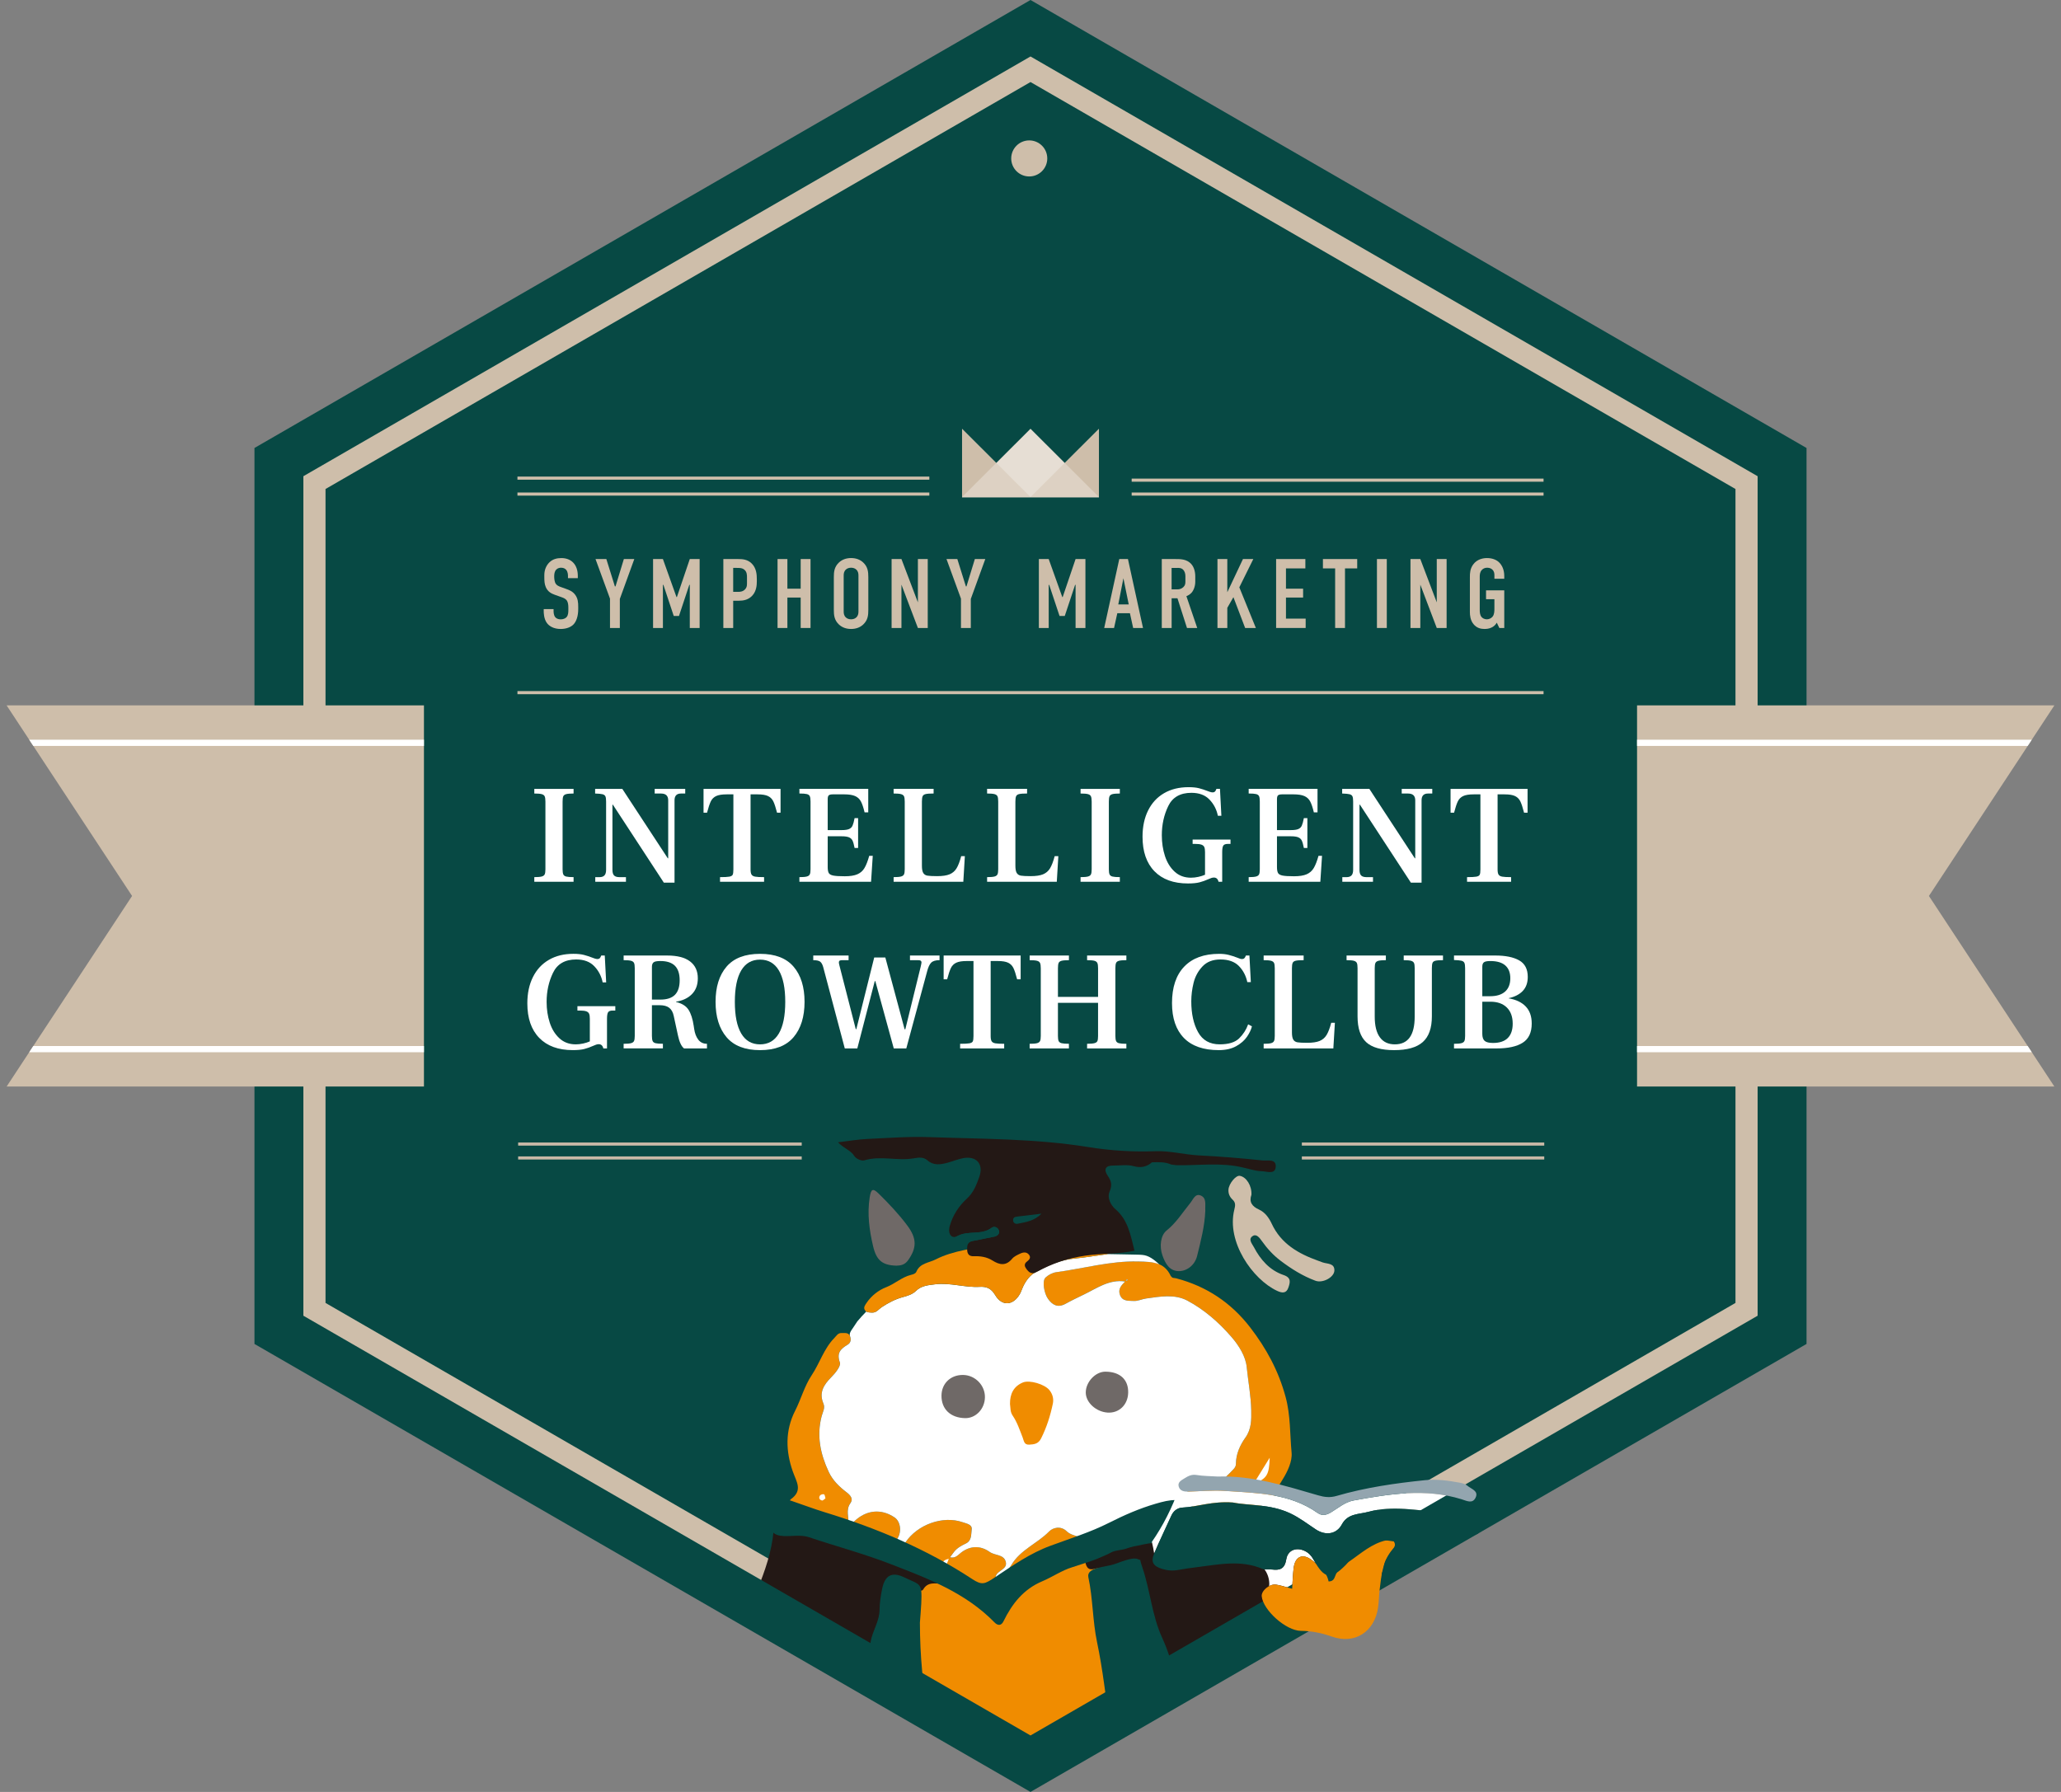 <?xml version="1.0" encoding="UTF-8"?><svg id="_レイヤー_1" xmlns="http://www.w3.org/2000/svg" width="230" height="200" xmlns:xlink="http://www.w3.org/1999/xlink" viewBox="0 0 230 200"><rect x="0" y="0" width="230" height="200" fill="#808080" stroke="none"/><defs><style>.cls-1{clip-path:url(#clippath);}.cls-2{fill:none;}.cls-2,.cls-3,.cls-4,.cls-5,.cls-6,.cls-7,.cls-8,.cls-9,.cls-10,.cls-11,.cls-12{stroke-width:0px;}.cls-3{fill:#6f6967;}.cls-4{fill:#074944;}.cls-5{fill:#231815;}.cls-6{fill:#ddd1c3;}.cls-7{fill:#c9b9a7;}.cls-8{fill:#cebeaa;}.cls-9{fill:#93a5af;}.cls-10{fill:#fff;}.cls-11{fill:#e6ded4;}.cls-12{fill:#f08c00;}</style><clipPath id="clippath"><polygon class="cls-2" points="33.856 53.151 33.856 148.58 115 195.429 196.144 148.58 196.144 53.151 115 6.303 33.856 53.151"/></clipPath></defs><polygon class="cls-8" points="32.142 52.162 32.142 147.838 115 195.676 197.858 147.838 197.858 52.162 115 4.324 32.142 52.162"/><polygon class="cls-4" points="36.327 54.578 36.327 145.422 115 190.843 193.673 145.422 193.673 54.578 115 9.157 36.327 54.578"/><path class="cls-10" d="m59.626,97.899c.387,0,.665-.024.832-.071s.277-.128.33-.244c.052-.115.079-.304.079-.566v-7.542c0-.272-.027-.468-.079-.588-.052-.121-.162-.205-.33-.252-.167-.047-.445-.07-.832-.07v-.519h4.383v.519c-.387,0-.665.024-.832.07-.167.047-.276.131-.323.252-.047.12-.071.316-.071.588v7.542c0,.262.027.453.079.573.052.121.162.202.33.244.167.042.44.063.817.063v.518h-4.383v-.518Z"/><path class="cls-10" d="m68.393,89.808h-.047v7.274c0,.293.061.503.181.629.12.125.323.189.605.189h.722v.518h-3.424v-.518h.47c.252,0,.438-.065.558-.197.12-.13.181-.337.181-.621v-7.62c0-.272-.025-.466-.078-.582-.052-.115-.161-.194-.323-.235-.162-.042-.438-.068-.825-.079v-.519h3.034l5.075,7.747h.047v-6.473c0-.503-.267-.754-.802-.754h-.707v-.519h3.409v.519h-.472c-.482,0-.722.251-.722.754v9.191h-1.194l-5.689-8.704Z"/><path class="cls-10" d="m80.35,97.899c.502,0,.851-.019,1.045-.055.193-.037.316-.107.369-.212s.079-.304.079-.597v-8.375h-.754c-.514,0-.905.063-1.172.189s-.465.325-.597.597c-.13.273-.269.692-.416,1.257h-.392v-2.656h8.594v2.656h-.392c-.147-.576-.286-.998-.416-1.265-.132-.267-.328-.463-.59-.589s-.649-.189-1.162-.189h-.786v8.375c0,.272.037.466.11.581.073.116.206.191.401.228.194.036.526.055.998.055v.518h-4.917v-.518Z"/><path class="cls-10" d="m89.211,97.899c.387,0,.665-.024.832-.071s.277-.128.33-.244c.052-.115.079-.304.079-.566v-7.557c0-.272-.027-.468-.079-.589-.052-.12-.162-.201-.33-.244-.167-.041-.445-.063-.832-.063v-.519h7.682v2.624h-.408c-.127-.534-.262-.94-.409-1.218-.147-.278-.364-.479-.651-.605-.289-.126-.7-.189-1.234-.189h-1.226c-.24,0-.399.037-.479.11-.078.074-.118.215-.118.424v3.456h1.556c.367,0,.643-.039.825-.118s.315-.207.392-.385c.079-.178.156-.456.228-.833h.392v3.33h-.392c-.073-.377-.149-.649-.228-.817-.078-.167-.21-.291-.392-.369s-.458-.118-.825-.118h-1.556v3.425c0,.314.041.539.118.676.079.136.247.231.502.282.257.052.685.079,1.282.079s1.065-.073,1.405-.22c.34-.146.605-.377.793-.692.189-.314.367-.769.534-1.366h.394l-.189,2.891h-7.997v-.518Z"/><path class="cls-10" d="m99.724,97.899c.387,0,.665-.024.832-.071s.277-.128.33-.244c.052-.115.079-.304.079-.566v-7.557c0-.272-.027-.466-.079-.582-.052-.115-.162-.196-.33-.244-.167-.047-.445-.07-.832-.07v-.519h4.463v.519c-.419,0-.715.021-.888.063-.174.042-.286.123-.338.244-.052.121-.079.317-.079.589v7.165c0,.377.051.647.151.809.098.162.254.261.463.298.21.036.57.055,1.084.055.597,0,1.06-.068,1.39-.205s.59-.358.778-.668c.189-.309.362-.762.519-1.359h.408l-.172,2.86h-7.777v-.518Z"/><path class="cls-10" d="m110.156,97.899c.387,0,.665-.024.832-.071s.277-.128.33-.244c.052-.115.079-.304.079-.566v-7.557c0-.272-.027-.466-.079-.582-.052-.115-.162-.196-.33-.244-.167-.047-.445-.07-.832-.07v-.519h4.463v.519c-.419,0-.715.021-.888.063-.174.042-.286.123-.338.244-.052.121-.079.317-.079.589v7.165c0,.377.051.647.151.809.098.162.254.261.463.298.21.036.57.055,1.084.055.597,0,1.06-.068,1.39-.205s.59-.358.778-.668c.189-.309.362-.762.519-1.359h.408l-.172,2.86h-7.777v-.518Z"/><path class="cls-10" d="m120.587,97.899c.387,0,.665-.024.832-.071s.277-.128.33-.244c.052-.115.079-.304.079-.566v-7.542c0-.272-.027-.468-.079-.588-.052-.121-.162-.205-.33-.252-.167-.047-.445-.07-.832-.07v-.519h4.383v.519c-.387,0-.665.024-.832.07-.167.047-.276.131-.323.252-.047.12-.071.316-.071.588v7.542c0,.262.027.453.079.573.052.121.162.202.33.244.167.042.44.063.817.063v.518h-4.383v-.518Z"/><path class="cls-10" d="m128.83,97.239c-.886-.911-1.327-2.194-1.327-3.849,0-1.121.206-2.098.621-2.931.413-.833,1.004-1.475,1.776-1.925.769-.45,1.683-.676,2.741-.676.472,0,.859.04,1.163.118.303.079.617.181.942.306.052.021.139.052.259.095.12.041.228.063.323.063.167,0,.282-.074.345-.22l.079-.173h.392l.157,3.002h-.392c-.137-.692-.446-1.291-.928-1.799s-1.157-.762-2.026-.762c-1.246,0-2.109.495-2.586,1.485s-.714,2.071-.714,3.244c0,.838.117,1.616.353,2.334.235.717.597,1.299,1.084,1.743.487.446,1.092.668,1.814.668.272,0,.55-.031.832-.094.284-.063.529-.142.739-.236v-2.53c0-.241-.025-.424-.078-.55-.052-.126-.157-.217-.315-.276-.157-.057-.394-.086-.707-.086h-.284v-.487h4.228v.487h-.299c-.262,0-.431.066-.511.197-.078.131-.117.369-.117.714v3.315h-.409c-.073-.315-.247-.471-.519-.471-.093,0-.193.018-.298.055-.105.036-.215.081-.33.134-.325.146-.649.261-.974.345s-.754.126-1.289.126c-1.613,0-2.863-.456-3.747-1.367Z"/><path class="cls-10" d="m139.348,97.899c.387,0,.665-.024.832-.071s.277-.128.33-.244c.052-.115.079-.304.079-.566v-7.557c0-.272-.027-.468-.079-.589-.052-.12-.162-.201-.33-.244-.167-.041-.445-.063-.832-.063v-.519h7.682v2.624h-.408c-.127-.534-.262-.94-.409-1.218-.147-.278-.364-.479-.651-.605-.289-.126-.7-.189-1.234-.189h-1.226c-.24,0-.399.037-.479.11-.078.074-.118.215-.118.424v3.456h1.556c.367,0,.643-.039.825-.118s.315-.207.392-.385c.079-.178.156-.456.228-.833h.392v3.33h-.392c-.073-.377-.149-.649-.228-.817-.078-.167-.21-.291-.392-.369s-.458-.118-.825-.118h-1.556v3.425c0,.314.041.539.118.676.079.136.247.231.502.282.257.052.685.079,1.282.079s1.065-.073,1.405-.22c.34-.146.605-.377.793-.692.189-.314.367-.769.534-1.366h.394l-.189,2.891h-7.997v-.518Z"/><path class="cls-10" d="m151.76,89.808h-.047v7.274c0,.293.061.503.181.629.12.125.323.189.605.189h.722v.518h-3.424v-.518h.47c.252,0,.438-.065.558-.197.12-.13.181-.337.181-.621v-7.62c0-.272-.025-.466-.078-.582-.052-.115-.161-.194-.323-.235-.162-.042-.438-.068-.825-.079v-.519h3.034l5.075,7.747h.047v-6.473c0-.503-.267-.754-.802-.754h-.707v-.519h3.409v.519h-.472c-.482,0-.722.251-.722.754v9.191h-1.194l-5.689-8.704Z"/><path class="cls-10" d="m163.715,97.899c.502,0,.851-.019,1.045-.055.193-.037.316-.107.369-.212s.079-.304.079-.597v-8.375h-.754c-.514,0-.905.063-1.172.189s-.465.325-.597.597c-.13.273-.269.692-.416,1.257h-.392v-2.656h8.594v2.656h-.392c-.147-.576-.286-.998-.416-1.265-.132-.267-.328-.463-.59-.589s-.649-.189-1.162-.189h-.786v8.375c0,.272.037.466.11.581.073.116.206.191.401.228.194.036.526.055.998.055v.518h-4.917v-.518Z"/><path class="cls-10" d="m60.176,115.839c-.886-.911-1.327-2.194-1.327-3.849,0-1.121.206-2.098.621-2.931.413-.833,1.004-1.475,1.776-1.925.769-.45,1.683-.676,2.741-.676.472,0,.859.04,1.163.118.303.079.617.181.942.306.052.021.139.052.259.095.12.041.228.063.323.063.167,0,.282-.074.345-.22l.079-.173h.392l.157,3.002h-.392c-.137-.692-.446-1.291-.928-1.799s-1.157-.762-2.026-.762c-1.246,0-2.109.495-2.586,1.485s-.714,2.071-.714,3.244c0,.838.117,1.616.353,2.334.235.717.597,1.299,1.084,1.743.487.446,1.092.668,1.814.668.272,0,.55-.031.832-.094.284-.063.529-.142.739-.236v-2.53c0-.241-.025-.424-.078-.55-.052-.126-.157-.217-.315-.276-.157-.057-.394-.086-.707-.086h-.284v-.487h4.228v.487h-.299c-.262,0-.431.066-.511.197-.078.131-.117.369-.117.714v3.315h-.409c-.073-.315-.247-.471-.519-.471-.093,0-.193.018-.298.055-.105.036-.215.081-.33.134-.325.146-.649.261-.974.345s-.754.126-1.289.126c-1.613,0-2.863-.456-3.747-1.367Z"/><path class="cls-10" d="m69.595,116.5c.387,0,.665-.024.832-.071s.277-.128.33-.244c.052-.115.079-.304.079-.566v-7.557c0-.272-.027-.466-.079-.582-.052-.115-.162-.196-.33-.244-.167-.047-.445-.07-.832-.07v-.519h4.855c1.131,0,1.985.221,2.56.66.577.44.864,1.069.864,1.885,0,.733-.22,1.322-.659,1.767-.44.446-1.032.725-1.776.841v.031c.659.157,1.126.447,1.398.872s.467,1.029.582,1.814l.047.315c.073.503.228.906.463,1.21s.558.456.966.456v.518h-2.56c-.294-.23-.519-.712-.676-1.446l-.47-2.168c-.085-.419-.252-.725-.504-.919-.25-.194-.607-.291-1.069-.291h-.864v3.425c0,.262.027.453.079.573.052.121.162.202.33.244.167.042.44.063.817.063v.518h-4.383v-.518Zm4.101-4.934c.732,0,1.275-.178,1.627-.534.35-.356.526-.895.526-1.618,0-.733-.179-1.275-.534-1.626-.357-.351-.896-.527-1.618-.527-.387,0-.643.05-.763.15s-.181.265-.181.495v3.661h.944Z"/><path class="cls-10" d="m81.079,115.761c-.817-.963-1.224-2.278-1.224-3.943s.408-2.974,1.224-3.928c.818-.953,2.065-1.43,3.741-1.43s2.922.477,3.739,1.43c.817.954,1.226,2.263,1.226,3.928s-.409,2.98-1.226,3.943c-.817.964-2.063,1.446-3.739,1.446s-2.922-.482-3.741-1.446Zm5.837-.408c.477-.807.715-1.984.715-3.535,0-1.54-.238-2.71-.715-3.511s-1.175-1.202-2.097-1.202-1.622.401-2.099,1.202-.714,1.972-.714,3.511c0,1.551.237,2.728.714,3.535s1.177,1.21,2.099,1.21,1.62-.403,2.097-1.21Z"/><path class="cls-10" d="m91.872,107.952c-.085-.304-.2-.511-.345-.621-.147-.11-.404-.165-.771-.165v-.519h3.943v.519h-.707c-.135,0-.233.018-.291.055-.057.036-.086.101-.086.196,0,.063.017.157.047.282l1.838,7.165h.064l1.995-7.997h1.241l2.151,8.013h.079l1.713-6.976c.063-.272.093-.435.093-.487,0-.084-.029-.146-.086-.189-.057-.041-.159-.063-.306-.063h-.895v-.519h3.299v.519c-.43,0-.739.091-.927.275-.189.183-.347.526-.472,1.029l-2.31,8.547h-1.398l-2.058-7.511h-.063l-1.948,7.511h-1.398l-2.405-9.066Z"/><path class="cls-10" d="m107.144,116.5c.502,0,.851-.019,1.045-.055.193-.037.316-.107.369-.212s.079-.304.079-.597v-8.375h-.754c-.514,0-.905.063-1.172.189s-.465.325-.597.597c-.13.273-.269.692-.416,1.257h-.392v-2.656h8.594v2.656h-.392c-.147-.576-.286-.998-.416-1.265-.132-.267-.328-.463-.59-.589s-.649-.189-1.162-.189h-.786v8.375c0,.272.037.466.11.581.073.116.206.191.401.228.194.036.526.055.998.055v.518h-4.917v-.518Z"/><path class="cls-10" d="m114.906,116.5c.387,0,.665-.024.832-.071s.277-.128.33-.244c.052-.115.079-.304.079-.566v-7.542c0-.272-.027-.468-.079-.588-.052-.121-.162-.205-.33-.252-.167-.047-.445-.07-.832-.07v-.519h4.383v.519c-.387,0-.665.024-.832.07-.167.047-.276.131-.323.252-.047.12-.071.316-.071.588v3.19h4.478v-3.19c0-.272-.025-.468-.078-.588-.052-.121-.161-.205-.323-.252-.162-.047-.436-.07-.824-.07v-.519h4.383v.519c-.387,0-.665.024-.832.07-.169.047-.276.131-.323.252-.047.12-.071.316-.071.588v7.542c0,.262.027.453.079.573.052.121.162.202.33.244.167.042.44.063.817.063v.518h-4.383v-.518c.387,0,.665-.024.832-.071s.276-.128.323-.244c.046-.115.069-.304.069-.566v-3.692h-4.478v3.692c0,.262.027.453.079.573.052.121.162.202.33.244.167.042.44.063.817.063v.518h-4.383v-.518Z"/><path class="cls-10" d="m132.119,115.848c-.886-.906-1.327-2.203-1.327-3.889,0-1.77.455-3.128,1.366-4.077.911-.948,2.21-1.422,3.896-1.422.399,0,.753.04,1.06.118.309.079.627.181.952.306.24.105.413.157.517.157s.184-.018.237-.055c.051-.036.098-.091.14-.165l.079-.173h.392l.157,2.97h-.392c-.147-.702-.458-1.299-.935-1.792-.477-.492-1.165-.738-2.066-.738-.849,0-1.517.259-2.004.778-.487.518-.817,1.125-.989,1.822s-.259,1.386-.259,2.066c0,1.382.25,2.53.754,3.44.502.911,1.309,1.367,2.418,1.367.986,0,1.706-.22,2.161-.659.455-.441.793-.964,1.013-1.572l.424.221c-.095.377-.281.767-.558,1.17s-.678.752-1.201,1.045c-.524.293-1.174.44-1.95.44-1.706,0-3.003-.453-3.888-1.359Z"/><path class="cls-10" d="m141.018,116.5c.387,0,.665-.024.832-.071s.277-.128.33-.244c.052-.115.079-.304.079-.566v-7.557c0-.272-.027-.466-.079-.582-.052-.115-.162-.196-.33-.244-.167-.047-.445-.07-.832-.07v-.519h4.463v.519c-.419,0-.715.021-.888.063-.174.042-.286.123-.338.244-.052.121-.079.317-.079.589v7.165c0,.377.051.647.151.809.098.162.254.261.463.298.21.036.57.055,1.084.055.597,0,1.06-.068,1.39-.205s.59-.358.778-.668c.189-.309.362-.762.519-1.359h.408l-.172,2.86h-7.777v-.518Z"/><path class="cls-10" d="m152.465,116.319c-.644-.592-.967-1.552-.967-2.883v-5.373c0-.272-.025-.466-.078-.582-.052-.115-.161-.196-.323-.244-.162-.047-.438-.07-.825-.07v-.519h4.385v.519c-.389,0-.666.024-.834.07-.167.047-.277.129-.33.244-.052.116-.078.309-.078.582v5.404c0,1.016.191,1.787.573,2.31.382.524.94.785,1.672.785,1.478,0,2.215-1.032,2.215-3.095v-5.404c0-.272-.025-.466-.078-.582-.052-.115-.161-.196-.323-.244-.162-.047-.436-.07-.824-.07v-.519h4.383v.519c-.399,0-.681.021-.849.063-.167.042-.274.123-.321.244-.047.121-.071.317-.071.589v5.373c0,1.31-.338,2.265-1.013,2.867-.676.603-1.742.904-3.198.904-1.436,0-2.476-.296-3.118-.888Z"/><path class="cls-10" d="m162.261,116.5c.387,0,.665-.024.832-.071s.277-.128.33-.244c.052-.115.079-.304.079-.566v-7.557c0-.272-.027-.468-.079-.589-.052-.12-.162-.201-.33-.244-.167-.041-.445-.068-.832-.079v-.503h4.603c1.141,0,2.033.181,2.672.543.638.361.957.977.957,1.846,0,.649-.186,1.17-.556,1.563-.372.393-.9.663-1.579.809v.016c.837.146,1.476.453,1.916.919.441.466.661,1.097.661,1.893,0,1.005-.337,1.721-1.006,2.144-.67.424-1.634.637-2.892.637h-4.775v-.518Zm4.038-5.311c.722,0,1.277-.173,1.666-.518.387-.346.58-.843.58-1.493,0-.618-.186-1.092-.556-1.421-.372-.331-.93-.495-1.674-.495-.345,0-.582.045-.707.134-.125.09-.189.254-.189.495v3.3h.881Zm1.963,4.666c.367-.367.55-.9.55-1.603,0-.774-.22-1.376-.659-1.807-.44-.429-1.047-.643-1.823-.643h-.911v3.582c0,.377.09.642.267.794.179.152.487.227.928.227.732,0,1.282-.183,1.649-.55Z"/><path class="cls-8" d="m63.385,64.319c0-.165-.012-.484-.188-.703-.1-.121-.264-.253-.583-.253-.152,0-.362.033-.538.209-.21.22-.23.528-.23.78,0,.209.032.594.176.802.12.187.34.275.504.341l.671.242c.33.121.715.264.999.659.298.407.331.846.331,1.33v.264c0,.78-.21,1.374-.528,1.704-.287.297-.791.506-1.431.506-.78,0-1.285-.319-1.539-.67-.352-.473-.352-1.198-.352-1.297v-.253h1.099v.209c0,.176.024.484.176.681.188.231.463.253.605.253.418,0,.605-.165.693-.275.164-.209.176-.528.176-.758v-.286c0-.264-.034-.594-.176-.791-.144-.198-.408-.297-.528-.341l-.803-.286c-.396-.143-.791-.341-1.011-.857-.154-.352-.164-.736-.164-1.121v-.22c0-.638.252-1.121.572-1.429.362-.352.824-.473,1.329-.473,1.099,0,1.836.714,1.836,1.989v.253h-1.099v-.209Z"/><path class="cls-8" d="m69.172,66.847v3.243h-1.099v-3.276l-1.617-4.419h1.209l.955,3.056h.068l.933-3.056h1.165l-1.615,4.452Z"/><path class="cls-8" d="m72.879,62.396h1.099l1.517,4.243h.044l1.439-4.243h1.099v7.694h-1.099v-4.814h-.054l-1.153,3.473h-.583l-1.155-3.473h-.054v4.814h-1.099v-7.694Z"/><path class="cls-8" d="m80.722,62.396h1.637c.473,0,1.055.022,1.539.506.507.517.561,1.187.561,1.759v.22c0,.429-.044,1.066-.473,1.561-.45.517-1.043.605-1.515.605h-.649v3.045h-1.099v-7.694Zm1.099,3.66h.594c.208,0,.506-.033.736-.286.232-.253.21-.517.21-.791v-.506c0-.264.01-.638-.298-.89-.252-.209-.56-.198-.856-.198h-.386v2.671Z"/><path class="cls-8" d="m87.87,62.396v3.308h1.483v-3.308h1.099v7.694h-1.099v-3.396h-1.483v3.396h-1.099v-7.694h1.099Z"/><path class="cls-8" d="m93.053,64.418c0-.583.044-1.143.572-1.638.33-.308.781-.495,1.353-.495s1.021.187,1.351.495c.528.495.572,1.055.572,1.638v3.649c0,.583-.044,1.143-.572,1.638-.33.308-.78.495-1.351.495s-1.023-.187-1.353-.495c-.528-.495-.572-1.055-.572-1.638v-3.649Zm2.748-.165c0-.231-.022-.462-.232-.67-.12-.121-.318-.22-.592-.22-.276,0-.473.099-.595.22-.208.209-.23.44-.23.67v3.979c0,.231.022.462.23.67.122.121.32.22.595.22.274,0,.472-.099.592-.22.21-.209.232-.44.232-.67v-3.979Z"/><path class="cls-8" d="m100.598,62.396l1.836,4.836v-4.836h1.099v7.694h-1.099l-1.836-4.836v4.836h-1.099v-7.694h1.099Z"/><path class="cls-8" d="m108.339,66.847v3.243h-1.099v-3.276l-1.615-4.419h1.209l.957,3.056h.064l.935-3.056h1.165l-1.617,4.452Z"/><path class="cls-8" d="m115.932,62.396h1.099l1.517,4.243h.044l1.439-4.243h1.099v7.694h-1.099v-4.814h-.054l-1.153,3.473h-.583l-1.155-3.473h-.054v4.814h-1.099v-7.694Z"/><path class="cls-8" d="m126.457,70.09l-.362-1.649h-1.407l-.364,1.649h-1.099l1.683-7.694h.967l1.681,7.694h-1.099Zm-1.089-5.551l-.572,2.924h1.167l-.595-2.924Z"/><path class="cls-8" d="m131.09,62.396c.56,0,1.373-.033,1.891.605.252.308.406.769.406,1.341v.583c0,.495-.176.956-.406,1.22-.166.187-.386.319-.583.396l1.209,3.55h-1.143l-1.065-3.319h-.649v3.319h-1.099v-7.694h1.441Zm-.342,3.385h.626c.244,0,.473-.055.683-.253.22-.209.23-.396.23-.692v-.55c0-.297-.11-.561-.254-.703-.22-.22-.484-.198-.714-.198h-.572v2.396Z"/><path class="cls-8" d="m136.963,62.396v3.704l1.747-3.704h1.155l-1.561,3.155,1.847,4.54h-1.197l-1.309-3.44-.681,1.187v2.253h-1.099v-7.694h1.099Z"/><path class="cls-8" d="m142.41,62.396h3.264v1.044h-2.165v2.264h1.913v.989h-1.913v2.352h2.198v1.044h-3.297v-7.694Z"/><path class="cls-8" d="m151.459,62.396v1.044h-1.363v6.65h-1.099v-6.65h-1.363v-1.044h3.825Z"/><path class="cls-8" d="m154.761,62.396v7.694h-1.099v-7.694h1.099Z"/><path class="cls-8" d="m158.502,62.396l1.836,4.836v-4.836h1.099v7.694h-1.099l-1.836-4.836v4.836h-1.099v-7.694h1.099Z"/><path class="cls-8" d="m167.035,69.496c-.152.275-.362.429-.528.517-.318.176-.67.187-.856.187-.396,0-.859-.099-1.221-.55-.352-.44-.396-.989-.396-1.341v-3.891c0-.462.022-.934.362-1.407.44-.616,1.133-.725,1.551-.725.572,0,1.055.187,1.363.495.296.297.56.791.56,1.506v.308h-1.099v-.385c0-.187-.02-.429-.22-.627-.108-.11-.296-.22-.592-.22-.287,0-.484.121-.616.275-.21.253-.21.539-.21.813v3.605c0,.231.01.561.186.791.132.165.352.275.616.275.232,0,.495-.121.639-.308.196-.253.196-.627.196-.901v-1.033h-.933v-.989h2.033v4.199h-.548l-.287-.594Z"/><rect class="cls-8" x="57.745" y="77.134" width="114.51" height=".347"/><rect class="cls-8" x="57.745" y="53.192" width="45.966" height=".347"/><rect class="cls-8" x="126.29" y="53.418" width="45.965" height=".347"/><rect class="cls-8" x="57.745" y="54.97" width="45.966" height=".347"/><rect class="cls-8" x="126.29" y="54.97" width="45.965" height=".347"/><polygon class="cls-6" points="118.818 51.686 115 47.873 111.182 51.686 107.363 47.873 107.363 55.499 115 55.499 122.637 55.499 122.637 47.873 118.818 51.686"/><polygon class="cls-11" points="115 47.873 111.182 51.686 115 55.499 118.818 51.686 115 47.873"/><polygon class="cls-8" points="107.363 47.873 107.363 55.499 111.182 51.686 107.363 47.873"/><polygon class="cls-6" points="107.363 55.499 115 55.499 111.182 51.686 107.363 55.499"/><polygon class="cls-8" points="118.818 51.686 122.637 55.499 122.637 47.873 118.818 51.686"/><polygon class="cls-6" points="115 55.499 122.637 55.499 118.818 51.686 115 55.499"/><rect class="cls-7" x="57.823" y="127.517" width="31.647" height=".347"/><rect class="cls-7" x="145.281" y="127.517" width="27.052" height=".347"/><rect class="cls-7" x="57.823" y="129.068" width="31.647" height=".347"/><rect class="cls-7" x="145.281" y="129.068" width="27.052" height=".347"/><circle class="cls-8" cx="114.86" cy="17.683" r="2.012"/><g class="cls-1"><path class="cls-12" d="m122.69,180.126c1.9-1.234,3.526-2.704,4.884-4.577,1.348-1.857,2.991-3.496,4.282-5.427.746-1.115,3.059-.719,3.741.52.193.35.055.724-.126,1.03-.394.666-.834,1.305-1.256,1.954-.153.038-.369.106-.22.281.137.16.27-.022.344-.172,1.85-.282,1.872-.277,2.283-2.096.171-.754.277-1.531.321-2.304.047-.816-.291-1.119-1.11-.9-.887.239-1.716.376-2.622.074-.749-.248-1.068-.694-.999-1.446.072-.779.68-.726,1.212-.719,1.861.027,3.049-1.126,4.213-2.346.177-.186.286-.36.287-.614.006-1.097.451-2.076,1.051-2.925.684-.964.675-1.995.654-3.063-.032-1.616-.342-3.21-.503-4.811-.12-1.205-.868-2.403-1.709-3.373-1.404-1.623-3.033-3.047-4.918-4.051-1.409-.75-3.041-.457-4.589-.237-.47.067-.938.305-1.396.276-.55-.034-1.242.07-1.524-.65-.27-.687.168-1.113.587-1.543.043-.03.084-.076.131-.086.185-.036.201-.086.037-.108-.036-.004-.093.143-.14.221-1.791-.303-3.187.745-4.652,1.45-.681.328-1.375.661-2.043,1.03-.849.469-1.451.163-1.965-.559-.425-.597-.671-1.987-.277-2.363.319-.304.794-.55,1.229-.608,3.027-.402,5.995-1.263,9.084-1.191,1.45.034,2.933-.014,3.674,1.629.115.256.393.198.617.257,3.37.888,6.116,2.712,8.247,5.479,1.804,2.344,3.164,4.844,3.952,7.764.561,2.08.471,4.147.666,6.207.092.966-.446,2.111-.997,2.99-.812,1.297-1.388,2.572-1.408,4.137-.015,1.099-.998,2.062-.522,3.34,1.293-1.401,1.478-3.194,1.833-4.962,1.119.141,1.793.862,2.315,1.765.597,1.032.588,1.504-.308,2.365-.544.523-.599,1.141-.668,1.761-.102.905-.431,1.741-1.241,2.063-1.253.5-1.778,1.578-2.374,2.581-.883,1.487-1.634,3.055-2.932,4.245-.437.401-.546.948-.664,1.445-.312,1.307-1.156,2.173-2.337,2.515-1.931.559-3.134,2.085-4.66,3.176-.282.201-.464.56-.826.661-1.55.433-2.844,1.389-4.271,2.073-.052.025-.115.083-.155.07-1.974-.686-1.703.821-1.92,1.914-.09.457-.259.983-.574,1.292-.806.791-1.078,1.837-1.543,2.792-.414.848-.938,1.468-2.034,1.471-.867.003-1.374-.243-1.857-1.009-.453-.717-.706-1.498-.934-2.251-.244-.809-.176-1.614-1.328-1.758-.499-.063-.234-.72-.331-1.102-.111-.433-.439-.676-.782-.426-.702.513-1.734.803-1.847,1.831-.167,1.51-1.273,2.666-1.448,4.178-.052.445-.362,1.006-1.088.998-.598-.006-.841-.354-1.068-.792-.751-1.453-1.429-2.947-2.183-4.398-.594-1.143-.505-2.685-.549-4.055-.03-.97-.152-1.426-1.297-1.642-.956-.18-1.994-.551-2.879-1.069-1.301-.761-2.73-1.219-4.063-1.881-1.204-.598-2.243-1.473-3.223-2.418-.916-.886-1.946-1.648-2.845-2.565-1.356-1.387-1.229-3.053-.789-4.64.168-.609.067-.628-.259-1.039-1.168-1.463-2.76-2.75-2.242-5.048.198-.873.14-1.831.298-2.743.039-.224-.087-.514.127-.669,1.355-.978.618-1.929.203-3.113-.775-2.217-.867-4.528.266-6.752.663-1.301,1.044-2.771,1.847-3.968.905-1.352,1.359-2.965,2.528-4.155.252-.257.403-.574.819-.556.348.015.76-.088.927.341.14.356.106.734-.257.954-.764.463-1.267.9-.873,1.989.14.388-.498,1.181-.942,1.628-.852.858-1.415,1.722-.893,2.963.208.495-.069.927-.193,1.385-.587,2.182-.148,4.245.784,6.237.443.949,1.177,1.657,1.997,2.281.414.315.772.722.428,1.202-.565.791-.149,1.571-.235,2.332.401.098.5-.143.67-.305,1.34-1.281,3.021-1.43,4.503-.416.679.465.844,1.747.156,2.553-.535.626-.739,1.504-1.527,1.935-.19.105-.294.375-.056.761,1.053-.633,1.929-1.441,2.615-2.462,1.348-2.01,4.19-3.031,6.386-2.265.433.152,1.101.246,1.016.819-.078.525.035,1.228-.653,1.559-.485.233-.968.489-1.312.928-.147.188-.285.38-.453.606.605.158.908-.274,1.258-.538,1.05-.792,2.191-.754,3.165-.058.58.415,1.528.263,1.778,1.038.297.916-.917.996-1.098,1.687-.027.104-.004.221-.004.479.75-.508,1.342-1.063,1.757-1.763,1.006-1.69,2.893-2.378,4.208-3.728.414-.424,1.298-.661,1.963-.01.727.711,2.15.403,2.47,1.793.105.453.737.279,1.093.027.724-.512,1.43-.734,2.306-.312.621.298,1.103-.136,1.569-.539.19-.164.461-.472.777-.236.297.222.471.55.37.944-.045.171-.152.324-.219.49-.735,1.816-1.646,3.573-3,4.962-.631.647-1.508,1.038-1.751,2.024-.181-.187-.311-.022-.427.088-.028.026.03.223.067.229.193.03.334-.059.39-.258Z"/><path class="cls-10" d="m130.812,142.578c-.063-.031-.118-.075-.155-.156.054.058.102.101.155.156Zm-39.074,24.895c-.291-.064-.408-.306-.228-.559.075-.105.342-.182.446-.128s.112.29.162.446c-.128.087-.277.264-.38.242Zm1.076,5.043c.011-.868.459-1.008,1.007-1.033.023.644-.427.787-1.007,1.033Zm8.36,6.225c-.04.082-.169.121-.258.179-.2-.061-.229-.228-.188-.383.019-.069.169-.157.247-.148.189.025.289.169.199.352Zm3.883-3.632c-.988.712-1.529,1.928-2.859,2.48.29-1.605,1.389-2.208,2.666-2.636.208-.368.303-.851,1.021-.971-.215.562-.362.952-.828,1.127Zm33.918-14.65c-.6.849-1.045,1.828-1.051,2.924-.001.255-.109.429-.287.615-1.164,1.22-2.352,2.373-4.213,2.346-.532-.007-1.139-.061-1.212.719-.069.752.249,1.198.999,1.446.906.301,1.735.164,2.622-.074.819-.219,1.157.084,1.11.9-.044.773-.15,1.55-.321,2.304-.412,1.819-.433,1.814-2.283,2.096-.074.15-.207.332-.344.172-.149-.175.067-.243.22-.281.422-.649.862-1.288,1.256-1.954.181-.306.319-.68.126-1.03-.682-1.239-2.994-1.635-3.741-.52-1.291,1.931-2.934,3.57-4.282,5.427-1.358,1.873-2.984,3.343-4.884,4.577-.056.199-.197.289-.39.258-.037-.006-.096-.202-.067-.229.116-.11.246-.275.427-.088.242-.987,1.12-1.377,1.751-2.025,1.354-1.389,2.265-3.144,3-4.961.067-.166.174-.319.218-.49.103-.394-.071-.722-.369-.944-.316-.237-.587.071-.777.236-.465.403-.948.837-1.569.539-.876-.422-1.582-.199-2.306.312-.356.251-.989.425-1.093-.027-.321-1.39-1.744-1.082-2.47-1.793-.665-.651-1.549-.415-1.963.01-1.315,1.35-3.202,2.038-4.208,3.728-.416.7-1.007,1.256-1.757,1.763,0-.258-.024-.376.004-.479.181-.691,1.396-.771,1.098-1.688-.25-.774-1.198-.622-1.778-1.037-.974-.696-2.114-.734-3.165.058-.35.264-.652.695-1.258.538.168-.226.306-.419.453-.606.344-.439.827-.695,1.312-.928.688-.331.575-1.034.653-1.559.085-.572-.583-.667-1.016-.819-2.197-.766-5.039.255-6.386,2.265-.686,1.02-1.562,1.829-2.615,2.462-.239-.386-.134-.656.056-.761.787-.431.992-1.31,1.527-1.935.688-.807.523-2.089-.156-2.553-1.482-1.014-3.163-.865-4.503.416-.17.162-.269.403-.67.305.086-.761-.33-1.54.235-2.332.343-.48-.015-.887-.428-1.202-.82-.624-1.554-1.332-1.997-2.281-.932-1.992-1.371-4.056-.784-6.237.123-.458.401-.89.193-1.385-.522-1.241.041-2.106.893-2.963.444-.447,1.082-1.24.942-1.628-.394-1.089.11-1.527.873-1.989.363-.22.397-.598.257-.954-.153-.391.272-.766.815-1.638.327-.392.67-.764,1.002-1.102-.014-.008-.023-.025-.035-.035h.07l-.035.035c.185.116.434.107.656.116.473.02.728-.383,1.069-.607.738-.484,1.507-.889,2.364-1.123.52-.142,1.057-.299,1.446-.681.613-.601,1.373-.648,2.154-.746,1.679-.209,3.303.38,4.972.285.735-.042,1.265.145,1.729.926.763,1.285,2.009,1.157,2.74-.114.148-.255.229-.547.356-.815.316-.664.753-1.274,1.384-1.62,1.352-.742,2.747-1.393,4.331-1.533,1.155-.103,2.301-.303,3.744-.5,0,0,4.349.078,3.57.076.746,0,1.285.242,2.185,1.077-.71-.307-1.554-.309-2.391-.329-3.089-.072-6.057.788-9.084,1.191-.435.058-.91.304-1.229.608-.394.376-.149,1.766.277,2.363.513.722,1.116,1.028,1.965.559.668-.369,1.362-.702,2.043-1.03,1.451-.699,2.835-1.729,4.601-1.455-.412.423-.829.846-.564,1.52.282.72.974.617,1.524.65.458.028.925-.209,1.396-.276,1.547-.22,3.179-.513,4.589.237,1.886,1.004,3.513,2.428,4.918,4.051.841.971,1.589,2.169,1.709,3.373.16,1.601.47,3.195.503,4.811.021,1.068.029,2.099-.654,3.063Zm-13.266-17.538c-.024.005-.043.026-.065.043.037-.073.074-.153.102-.15.164.022.148.071-.037.107Zm14.17,22.713c.638-1.032,1.169-1.891,1.813-2.934-.06,1.921-.296,2.31-1.813,2.934Z"/><path class="cls-12" d="m123.62,139.968c-1.442.197-2.589.398-3.744.5-1.584.14-2.98.791-4.331,1.533-.631.346-1.068.956-1.384,1.62-.127.268-.208.56-.356.815-.732,1.272-1.978,1.399-2.74.114-.464-.781-.994-.968-1.729-.926-1.669.096-3.293-.494-4.972-.285-.781.097-1.541.145-2.154.746-.389.382-.926.539-1.446.681-.857.234-1.625.639-2.364,1.123-.341.224-.596.627-1.069.607-.292-.012-.634.011-.811-.268-.186-.294.004-.537.18-.802.546-.819,1.364-1.438,2.176-1.75.992-.382,1.766-1.137,2.791-1.386.249-.061.506-.137.594-.348.41-.974,1.39-.983,2.16-1.376,2.047-1.046,4.323-1.18,6.493-1.72,1.102-.274,2.21.251,3.374.174,2.329-.155,4.678,0,7.019.004.778.002,1.495.094,2.314.944Z"/><path class="cls-12" d="m112.712,156.697c-.01-1.094.382-1.961,1.443-2.399.734-.302,2.417.187,2.956.854.353.436.498.963.382,1.519-.281,1.343-.689,2.638-1.311,3.875-.31.618-.781.662-1.323.693-.584.034-.59-.428-.741-.817-.322-.821-.607-1.685-1.096-2.404-.312-.457-.239-.877-.31-1.321Z"/><path class="cls-5" d="m152.893,178.317c-2.012,1.537-4.288.943-6.427,1.096-.897.064-2.09-.189-2.504.545-.442.783.563,1.579.978,2.348,1.058,1.958,2.764,3.429,3.983,5.27.461.695,1.191,1.152,1.865,1.594-.23.676-.698,1.076-.731,1.572-.409.148-.655.046-.82-.097-1.123-.964-2.564-1.13-3.887-1.591-.276-.097-.582-.252-.849-.212-1.884.281-3.772-.176-5.695.308-1.748.441-3.483.827-5.125,1.587-.585.271-1.129-.213-1.734-.207-.535.005-.347-.669-.446-1.039-.486-1.832-.747-3.721-1.543-5.471-1.47-3.234-1.923-6.345-2.919-9.839-1.254.348-2.436.535-3.618.862-.403.11-.808-.073-1.209.042-.537.155-.875.082-1.053-.561-.165-.595.147-.702.554-.874,2.151-.914,4.368-1.504,6.713-1.687,2.731-.213,5.458-.543,8.198-.489,3.034.061,6.086.006,9.028.998.553.186,1.188.116,1.785.183.611.067,1.242.207,1.504.821.699,1.648,1.993,2.776,3.267,3.937.252.229.608.402.685.905Z"/><path class="cls-5" d="m128.558,129.724c-.586.523-1.281.645-2.007.442-.777-.218-1.555-.066-2.328-.076-.846-.011-1.094.422-.603,1.138.419.611.509,1.058.205,1.767-.299.7.152,1.535.625,1.937,1.451,1.232,1.712,2.918,2.156,4.66-1.613.36-3.237.306-4.82.471-1.95.203-3.74.709-5.464,1.571-.269.134-.526.292-.802.408-.402.17-.689-.038-.924-.34-.238-.305-.384-.606.022-.91.248-.185.46-.432.218-.745-.263-.341-.641-.292-.975-.135-.323.152-.686.311-.905.574-.69.828-1.39.712-2.201.2-.619-.39-1.336-.507-2.074-.476-.506.021-.738-.206-.753-.752-.013-.485.071-.838.584-.946.82-.173,1.647-.31,2.465-.492.306-.068.591-.299.512-.629-.1-.42-.544-.575-.84-.35-1.136.86-2.589.259-3.796.915-.677.368-1.118-.265-.854-1.161.346-1.175,1.002-2.194,1.889-3.0.763-.692,1.092-1.572,1.405-2.465.501-1.431-.355-2.363-1.855-2.057-.584.12-1.144.356-1.723.509-.765.202-1.534.325-2.206-.266-.464-.408-.998-.328-1.536-.233-1.827.32-3.691-.332-5.525.228-.305.093-.928-.186-1.102-.474-.397-.659-1.15-.834-1.829-1.543,1.218-.145,2.221-.323,3.23-.371,2.331-.111,4.67-.288,6.998-.206,5.912.206,11.854.163,17.707,1.109,2.509.406,4.989.552,7.501.463,1.636-.058,3.212.383,4.831.467,2.375.123,4.748.31,7.113.563.534.057,1.61-.239,1.457.808-.114.781-1.025.399-1.548.393-.704-.008-1.404-.265-2.104-.414-2.447-.588-4.93-.209-7.398-.252-.201-.026-.403-.052-.6-.078-.686-.309-1.418-.267-2.148-.248Z"/><path class="cls-5" d="m86.331,170.885c.386.077.563.147.738.143,3.851-.087,7.313,1.388,10.846,2.633,2.085.734,4.161,1.478,6.18,2.379.372.166.815.217,1.103.746-.827-.059-1.669-.259-2.172.615-.13.226-.438.104-.659.02-.863-.327-1.807-.11-2.658-.359-.898-.261-1.011.172-1.078.857-.166,1.71-.034,3.481-1.144,4.997-.206.283-.064.817-.09,1.233-.075,1.189.152,2.391-.239,3.57-.217.658.082,1.335.322,1.912.242.582.056,1.016-.012,1.477-3.22-.725-6.349-1.637-9.645-1.407-.51.036-.945-.155-1.382-.318-1.077-.402-1.068-.426-2.154.108.037-1.563.4-3.008,1.189-4.216.704-1.078.928-2.315,1.545-3.402.382-.674.108-1.104-.669-1.287-.858-.201-2.041-.247-2.444-.815-.43-.605.336-1.647.647-2.426.817-2.053,1.551-4.106,1.775-6.458Z"/><path class="cls-8" d="m139.655,133.351c-.284.798.061,1.295.844,1.649.681.308,1.118.933,1.419,1.58,1.048,2.251,2.986,3.346,5.184,4.134.168.06.335.128.505.186.527.18,1.332.07,1.305.908-.025.751-1.295,1.439-2.109,1.138-1.411-.522-2.684-1.32-3.883-2.224-.82-.618-1.508-1.368-2.101-2.208-.242-.341-.585-.819-.994-.577-.587.349-.1.872.098,1.249.743,1.419,1.779,2.601,3.327,3.124.877.297.719.825.536,1.38-.221.673-.677.66-1.277.378-2.718-1.275-5.659-5.457-4.765-9.051.114-.46.168-.789-.189-1.121-.324-.3-.493-.675-.463-1.124.046-.665.823-1.61,1.262-1.537.734.121,1.357,1.108,1.301,2.116Z"/><path class="cls-4" d="m125.685,172.842c-.48.176-1.276.173-1.753.463-.324.197-1.007.456-1.502.678-.248.112-1.82.647-2.768.936-1.168.354-2.213,1.09-3.351,1.57-2.09.881-3.368,2.506-4.326,4.468-.253.519-.643.493-1.007.118-3.244-3.328-7.481-4.918-11.665-6.536-2.941-1.137-6.004-1.954-8.997-2.957-.956-.321-1.903-.1-2.854-.14-1.179-.05-1.652-.606-1.335-1.736.19-.68.544-1.324.896-1.944.297-.522.819-.412,1.288-.254,1.243.417,2.467.89,3.72,1.273,5.814,1.777,11.372,4.113,16.472,7.463,1.073.705,1.389.568,2.517-.188,1.982-1.326,3.953-2.702,6.218-3.535,2.187-.805,4.45-1.51,6.497-2.545,1.719-.869,3.423-1.618,5.257-2.15,1.531-.445,2.994-.79,4.334.506.509.491,1.192.454,1.872.249.682-.205,1.3-.326,2.019.201.609.446,1.507.365,2.232-.041.83-.465,1.672-.929,2.43-1.5,1.093-.823,2.791-.795,3.611.308,1.072,1.444,2.039,2.962,3.398,4.173.27.241.478.581.293.962-.204.423-.585.575-1.049.516-.83-.105-1.7-.086-2.487-.332-3.188-.994-6.501-1.065-9.749-.966-3.093.095-5.717-.138-8.95.614,0,0-.595.082-1.261.326Z"/><path class="cls-10" d="m146.439,174.156c-1.056-.835-1.913-.46-2.075.872-.086.711-.106,1.43-.165,2.294-.66-.175-1.221-.375-1.798-.462-.249-.038-.522.036-.772.167.006-.075.021-.148.021-.225,0-.623-.204-1.188-.534-1.643.264.032.563-.02.835.016.902.115,1.422-.084,1.595-1.153.166-1.028,1.133-1.372,2.075-.914.421.204.72.515.975.978.08.144.154.254.229.38-.128-.105-.257-.208-.386-.311Zm2.662,1.516c-.168.31-.178.842-.834.835-.057-.29-.159-.546-.292-.78.373.164.766.087,1.234-.228-.035.059-.075.111-.109.173Zm15.51-5.719c-1.32-.157-2.41-1.048-3.731-1.152-2.724-.212-5.459-.801-8.174-.062-1.04.284-2.296.168-2.952,1.394-.6,1.123-1.83,1.287-2.922.562-.936-.622-1.819-1.307-2.862-1.796-2.25-1.055-4.684-.848-6.374-1.2-2.352-.171-3.955.486-5.633.565-.552.025-1.001.35-1.249.903-.633,1.412-1.318,2.801-1.914,4.228-.064-.448-.154-.881-.254-1.308,1.222-1.754,2.259-3.79,3.061-6.041.181.362.57.445.976.435,1.378-.034,2.764-.169,4.133-.076,3.571.241,7.21.257,10.323,2.457.496.35.976.25,1.5-.066.813-.489,1.558-1.152,2.52-1.326,4.003-.726,8.015-1.382,12.039-.137.352.109.731.286,1.051.244.142.834.314,1.634.515,2.394-.019-.004-.034-.016-.054-.019Z"/><path class="cls-4" d="m102.658,181.123c.006,3.658.338,7.285,1.019,10.873.193,1.017.084,2.036.233,3.047.102.691-.3.918-.864.652-1.676-.79-3.311-1.664-5.045-2.341-.853-.333-.594-1.268-.653-1.907-.055-.586.056-1.135-.353-1.665-.342-.444-.376-1.062-.242-1.566.435-1.645.128-3.34.406-4.979.206-1.216.99-2.281.999-3.581.005-.775.131-1.557.285-2.32.301-1.499,1.085-1.952,2.464-1.285,1.79.865,2.015.541,1.903,2.917-.034.719-.101,1.436-.153,2.153Z"/><path class="cls-3" d="m100.022,141.262c-1.564-.046-2.222-.593-2.597-2.209-.407-1.757-.659-3.543-.376-5.377.155-.998.349-1.103,1.034-.428,1.119,1.103,2.211,2.249,3.174,3.542,1.081,1.451,1.048,2.492.098,3.849-.42.599-.92.6-1.333.624Z"/><path class="cls-3" d="m134.509,135.131c-.07,1.727-.506,3.39-.916,5.05-.264,1.068-1.203,1.732-2.106,1.691-.98-.044-1.438-.826-1.765-1.757-.357-1.018-.202-2.252.478-2.788,1.049-.829,1.775-2.008,2.625-3.051.336-.413.551-1.107,1.177-.841.689.293.46,1.061.506,1.696Z"/><path class="cls-3" d="m105.066,155.763c.013-1.356,1.019-2.319,2.407-2.302,1.354.017,2.467,1.16,2.441,2.506-.024,1.3-1.026,2.341-2.223,2.314-1.624-.037-2.639-1.01-2.625-2.517Z"/><path class="cls-3" d="m125.9,155.449c-.033,1.346-1.019,2.295-2.298,2.212-1.279-.083-2.418-1.118-2.434-2.213-.02-1.186,1.075-2.361,2.194-2.354,1.632.009,2.576.884,2.539,2.355Z"/><path class="cls-4" d="m127.04,174.04c.377.201.032-.3.428.853.896,2.607,1.073,5.402,2.242,7.941,1.256,2.729,1.728,5.687,2.24,8.625.106.611-.064.93-.703.927-1.8-.011-3.406.634-4.919,1.52-1.627.953-2.209.411-2.472-1.366-.457-3.077-.782-6.175-1.424-9.223-.508-2.407-.461-4.888-.976-7.284-.238-1.105,1.945-1.119,2.868-1.444,1.213-.429,2.197-.824,2.717-.548Z"/><path class="cls-5" d="m137.273,178.335c-.625-.638-1.236-1.298-2.244-1.241.797.338,1.247,1.311,2.27,1.237-.274.568.19.686.533.888,1.048.615,2.127,1.195,2.773,2.293.075-.095.15-.191.225-.286-.036-.004-.097-.02-.103-.008-.046.096-.082.198-.121.298.251-.326.294-.705-.043-.936-1.097-.747-1.91-1.914-3.289-2.246Z"/><path class="cls-5" d="m139.738,184.675c-2.189-2.474-5.367-3.765-7.597-6.307.177.968.71,1.876-.178,2.783,1.367.054,2.472.34,3.525.698,1.634.556,2.782,1.908,4.25,2.825Z"/><path class="cls-10" d="m147.812,174.769c-.32,1.282-.228,1.398,1.271,1.448-.453-.515-.87-.991-1.271-1.448Z"/><path class="cls-10" d="m130.999,173.964c-.143-.07-.292-.209-.426-.196-.234.024-.556.099-.365.456.049.091.327.125.466.081.132-.041.219-.221.326-.341Z"/><path class="cls-10" d="m93.59,186.767c-.084.714-.887,1.219-.252,1.925.148.163.641.212.817-.023.566-.756.047-1.286-.564-1.902Z"/><path class="cls-10" d="m88.991,185.48c-.488.603-.707,1.341-.893,2.087-.055.22-.069.491.253.537.192.027.38-.106.388-.287.031-.789.652-1.511.251-2.337Z"/><path class="cls-4" d="m113.489,135.788c-.259.03-.454.125-.429.43.024.313.294.407.505.364.902-.182,1.843-.294,2.663-1.122-1.018.122-1.878.226-2.738.328Z"/><path class="cls-4" d="m107.928,139.457c-.182-.45.071-.838.584-.946.82-.173,1.647-.31,2.465-.492.306-.068.591-.299.512-.629-.1-.42-.544-.575-.84-.351-1.136.861-2.589.259-3.796.915-.081.044-.158.072-.232.089.517.545,1.342,1.503,1.306,1.414Z"/></g><path class="cls-4" d="m115,0L28.397,50v100l86.603,50,86.602-50V50L115,0Zm81.144,146.849l-81.144,46.849-81.144-46.849V53.151L115,6.303l81.144,46.849v93.697Z"/><path class="cls-12" d="m144.198,177.323c.06-.865.079-1.583.165-2.294.162-1.332,1.019-1.707,2.075-.872.794.628,1.616,1.269,1.828,2.351.656.007.666-.525.834-.835.853-1.576,2.354-2.394,3.763-3.329.873-.579,1.794-.451,2.676-.306.273.395.062.654-.121.867-1.122,1.308-1.264,2.926-1.456,4.527-.079.654-.079,1.318-.172,1.97-.387,2.727-2.594,4.171-5.174,3.253-1.136-.404-2.234-.62-3.43-.632-1.698-.017-4.233-2.324-4.383-3.863-.06-.612.87-1.407,1.598-1.297.577.087,1.137.287,1.798.462Z"/><path class="cls-4" d="m137.595,167.7c1.69.352,4.124.145,6.374,1.2,1.043.489,1.927,1.174,2.862,1.796,1.092.725,2.322.56,2.922-.562.655-1.225,1.912-1.11,2.952-1.394,2.715-.739,5.45-.151,8.174.062,1.321.104,2.411.995,3.731,1.152.365.044.604.383.554.803-.042.347-.312.49-.615.566-3.246.821-6.122,2.326-8.502,4.7-.486.485-.969.404-1.475.205-.724-.286-.198-.818-.168-1.227.061-.816.562-1.434,1.037-2.057.181-.238.416-.519.242-.807-.21-.349-.594-.303-.96-.225-1.639.353-2.84,1.47-4.162,2.375-.146.1-.255.252-.381.38-1.661,1.678-2.38,1.59-3.582-.58-.255-.463-.554-.774-.975-.978-.942-.458-1.909-.113-2.075.914-.173,1.069-.693,1.268-1.595,1.153-.354-.046-.757.06-1.066-.071-2.402-1.026-4.835-.5-7.264-.197-.714.088-1.428.184-2.135.316-.606.113-1.185.073-1.772-.106-1.019-.312-1.316-.76-.924-1.702.598-1.434,1.288-2.829,1.924-4.248.247-.552.696-.877,1.249-.903,1.678-.079,3.281-.736,5.633-.565Z"/><path class="cls-9" d="m135.846,164.799c3.902-.131,7.568,1.023,11.243,2.094.714.208,1.328.286,2.071.068,3.222-.939,6.537-1.415,9.869-1.757,1.322-.136,2.633.051,3.93.292.286.053.603.157.815.342.41.359,1.266.554.895,1.32-.348.72-.996.352-1.572.174-4.024-1.245-8.036-.589-12.039.137-.962.174-1.707.837-2.52,1.327-.524.316-1.004.416-1.5.065-3.114-2.199-6.753-2.216-10.323-2.457-1.369-.093-2.755.042-4.133.076-.445.011-.883-.072-1.034-.533-.169-.521.295-.731.639-.949.401-.254.796-.462,1.337-.373.764.126,1.549.12,2.323.171Z"/><polygon class="cls-8" points="47.311 121.27 23.279 121.27 .739 121.27 14.739 100 .739 78.73 23.279 78.73 47.311 78.73 47.311 100 47.311 121.27"/><polygon class="cls-10" points="3.715 83.252 47.311 83.252 47.311 82.558 3.259 82.558 3.715 83.252"/><polygon class="cls-10" points="3.259 117.442 47.311 117.442 47.311 116.749 3.715 116.749 3.259 117.442"/><polygon class="cls-8" points="182.689 78.73 206.721 78.73 229.261 78.73 215.261 100 229.261 121.27 206.721 121.27 182.689 121.27 182.689 100 182.689 78.73"/><polygon class="cls-10" points="226.285 116.749 182.689 116.749 182.689 117.442 226.742 117.442 226.285 116.749"/><polygon class="cls-10" points="226.741 82.558 182.689 82.558 182.689 83.252 226.285 83.252 226.741 82.558"/><rect class="cls-2" width="230" height="200"/></svg>